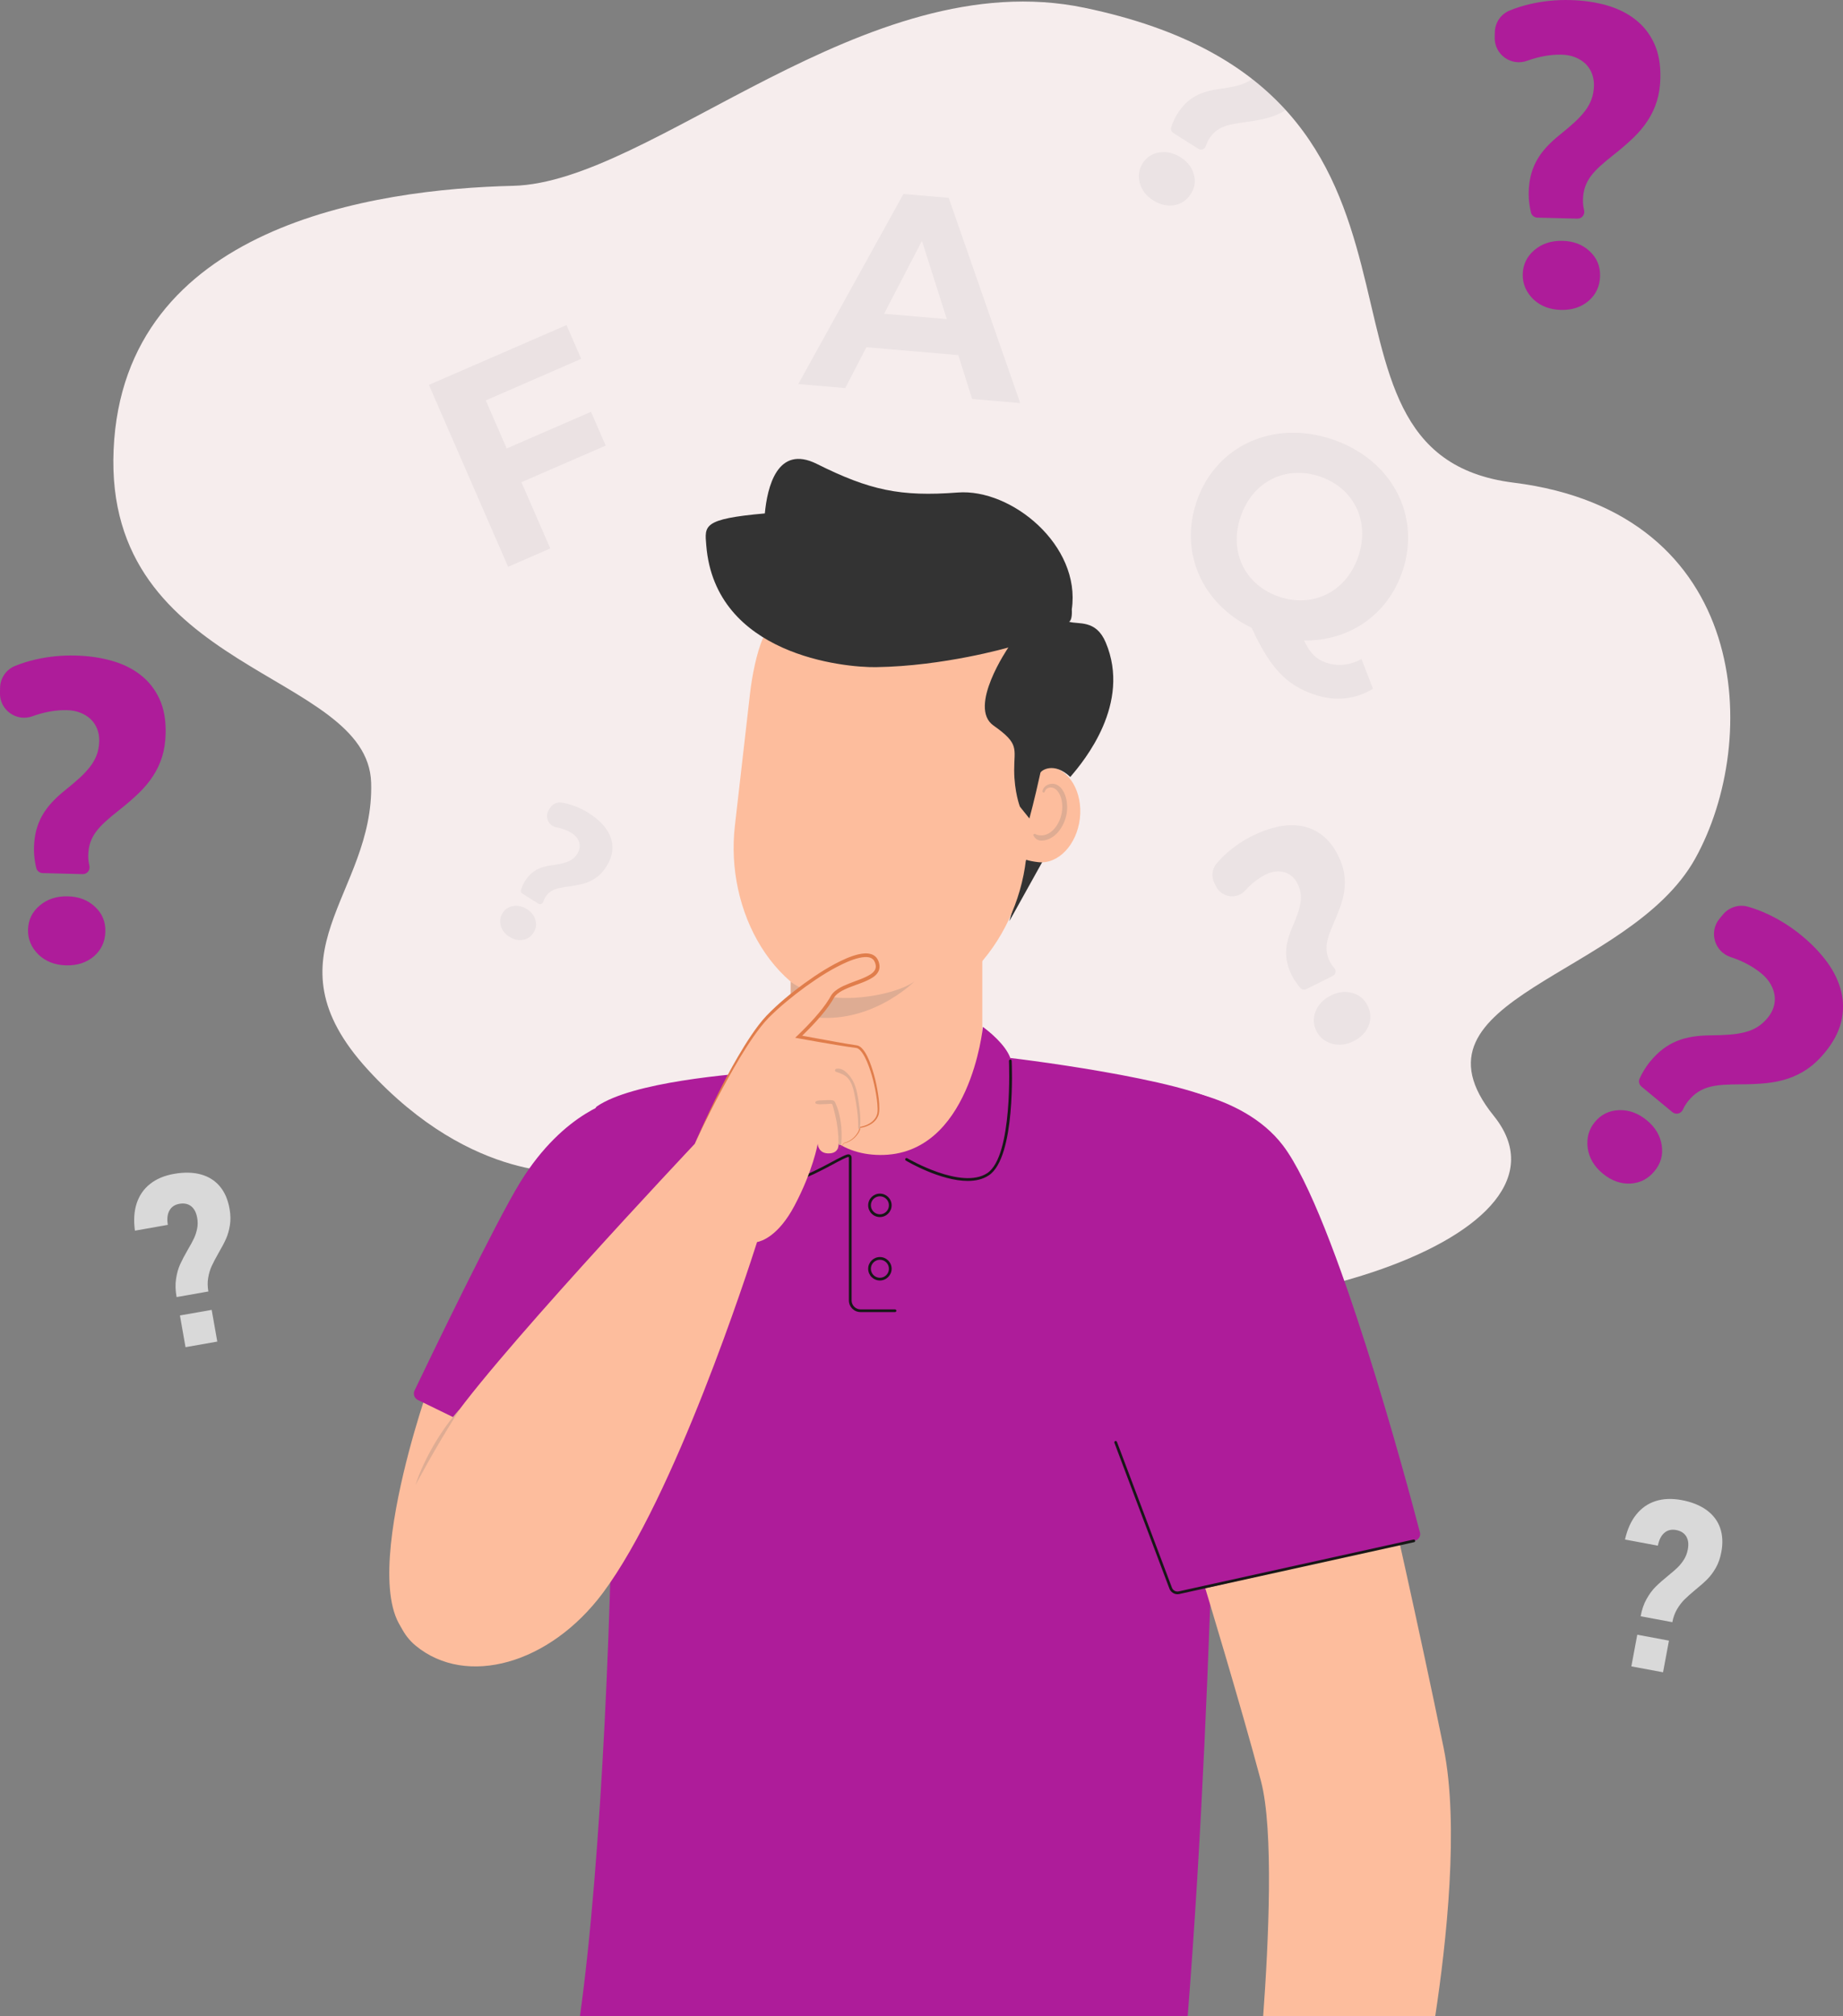 <svg width="619" height="677" viewBox="0 0 619 677" fill="none" xmlns="http://www.w3.org/2000/svg">
<rect x="0" y="0" width="619" height="677" fill="#808080" stroke="none"/>
<g clip-path="url(#clip0_1106_8968)">
<path d="M193.415 393.508C193.415 393.508 159.041 397.942 123.551 359.181C88.062 320.42 125.771 300.488 124.656 262.841C123.551 225.194 34.833 226.297 38.158 150.993C41.482 75.688 125.761 63.51 172.34 62.396C218.919 61.293 290.642 -12.696 364.191 2.6C500.041 30.838 428.51 152.106 508.359 162.067C588.207 172.038 591.532 248.446 569.353 288.31C547.173 328.174 469.544 334.826 501.709 374.69C533.863 414.554 426.301 451.098 332.037 436.703C237.774 422.297 193.415 393.508 193.415 393.508Z" fill="#F6EDED"/>
<g opacity="0.07">
<path d="M400.944 58.502C400.296 56.157 398.808 54.269 396.493 52.805C394.145 51.341 391.755 50.79 389.344 51.193C386.922 51.585 385.063 52.805 383.778 54.852C382.524 56.836 382.195 59.053 382.832 61.493C383.502 63.88 384.999 65.8 387.336 67.285C389.684 68.77 392.063 69.29 394.453 68.887C396.811 68.441 398.66 67.179 399.988 65.068C401.305 62.989 401.623 60.803 400.944 58.502ZM420.521 26.487C419.724 27.124 418.81 27.633 417.791 28.036C416.686 28.482 415.475 28.832 414.137 29.107C412.788 29.383 411.269 29.648 409.558 29.882C407.954 30.083 406.478 30.391 405.108 30.794C403.758 31.187 402.505 31.706 401.368 32.353C400.221 33.001 399.159 33.796 398.203 34.74C397.236 35.684 396.323 36.83 395.473 38.177C394.931 39.026 394.443 39.98 394.007 41.031C393.752 41.625 393.54 42.229 393.37 42.781C393.157 43.502 393.465 44.277 394.103 44.669L402.494 49.962C403.45 50.556 404.672 50.068 405.012 49.008C405.012 48.997 405.012 48.986 405.012 48.986C405.288 48.127 405.649 47.353 406.085 46.642C406.733 45.624 407.444 44.796 408.209 44.16C408.985 43.513 409.845 43.004 410.812 42.611C411.778 42.219 412.883 41.89 414.126 41.657C415.358 41.413 416.76 41.19 418.322 40.988C420.638 40.691 422.751 40.32 424.685 39.864C426.597 39.418 428.371 38.803 429.964 38.018C430.612 37.7 431.228 37.35 431.834 36.957C428.519 33.308 424.77 29.797 420.521 26.487Z" fill="#4F5562"/>
</g>
<path d="M553.026 536.924C553.95 535.28 554.959 533.911 556.043 532.829C557.126 531.747 558.528 530.506 560.238 529.117C561.587 528.035 562.66 527.101 563.457 526.327C564.243 525.552 564.955 524.661 565.581 523.675C566.208 522.678 566.644 521.553 566.877 520.28L566.888 520.238C567.217 518.477 567.037 517.034 566.346 515.899C565.656 514.764 564.53 514.053 562.947 513.756C561.396 513.47 560.079 513.778 559.017 514.69C557.944 515.602 557.222 517.024 556.829 518.965L556.818 519.007L545.781 516.949L545.792 516.907C546.557 513.512 547.81 510.733 549.563 508.559C551.305 506.384 553.472 504.878 556.053 504.04C558.634 503.212 561.545 503.096 564.785 503.7C568.152 504.326 570.935 505.44 573.134 507.02C575.333 508.612 576.852 510.595 577.712 512.993C578.562 515.39 578.711 518.106 578.137 521.161L578.126 521.203C577.755 523.197 577.139 524.937 576.289 526.443C575.428 527.939 574.483 529.223 573.442 530.262C572.401 531.312 571.063 532.5 569.416 533.826C567.865 535.121 566.633 536.213 565.73 537.115C564.827 538.016 563.999 539.098 563.255 540.361C562.512 541.634 561.98 543.076 561.683 544.699L551.039 542.716C551.432 540.509 552.102 538.568 553.026 536.924ZM549.903 548.911L560.546 550.894L558.56 561.523L547.916 559.54L549.903 548.911Z" fill="#D9D9D9"/>
<path d="M59.135 429.393C59.422 427.526 59.878 425.892 60.516 424.502C61.153 423.113 62.024 421.458 63.129 419.549C64.01 418.053 64.69 416.812 65.158 415.804C65.625 414.796 65.976 413.725 66.209 412.569C66.443 411.412 66.454 410.203 66.231 408.941L66.22 408.898C65.912 407.137 65.232 405.843 64.191 405.027C63.15 404.21 61.833 403.945 60.261 404.22C58.699 404.496 57.584 405.249 56.904 406.48C56.224 407.71 56.044 409.301 56.362 411.243L56.373 411.285L45.326 413.237L45.315 413.195C44.837 409.758 45.039 406.703 45.91 404.051C46.781 401.399 48.279 399.235 50.403 397.548C52.528 395.861 55.205 394.737 58.455 394.164C61.822 393.57 64.818 393.634 67.431 394.344C70.044 395.055 72.168 396.392 73.815 398.333C75.451 400.274 76.545 402.778 77.087 405.833L77.097 405.875C77.448 407.869 77.49 409.715 77.214 411.423C76.938 413.131 76.502 414.658 75.897 416.006C75.291 417.353 74.452 418.933 73.39 420.758C72.392 422.508 71.627 423.972 71.096 425.128C70.564 426.295 70.171 427.6 69.927 429.043C69.672 430.485 69.694 432.034 69.98 433.657L59.315 435.535C58.901 433.307 58.848 431.26 59.135 429.393ZM60.431 441.708L71.096 439.831L72.976 450.481L62.311 452.359L60.431 441.708Z" fill="#D9D9D9"/>
<path opacity="0.07" d="M163.15 134.444L170.182 150.589L198.491 138.284L203.43 149.624L175.121 161.918L184.82 184.163L170.66 190.316L144.051 129.236L190.269 109.155L195.208 120.495L163.15 134.444Z" fill="#4F5562"/>
<g opacity="0.07">
<path d="M321.849 119.232L290.991 116.59L283.885 130.306L268.121 128.959L303.441 65.132L318.631 66.437L342.648 135.345L326.513 133.966L321.849 119.232ZM318.004 107.16L309.655 80.853L296.929 105.357L318.004 107.16Z" fill="#4F5562"/>
</g>
<g opacity="0.07">
<path d="M461.13 231.262C455.267 234.9 448.394 235.579 441.447 233.224C432.067 230.042 426.639 224.388 420.393 210.81C403.801 202.769 396.068 185.574 401.889 168.453C408.263 149.709 427.595 140.798 447.544 147.556C467.398 154.292 477.414 173.067 471.009 191.896C465.985 206.673 452.887 215.297 437.973 215.064C439.939 219.349 442.244 221.439 445.399 222.51C449.276 223.826 453.227 223.454 457.274 221.312L461.13 231.262ZM429.582 200.361C440.863 204.18 452.133 198.866 456.202 186.879C460.281 174.892 454.587 163.817 443.306 159.999C432.025 156.169 420.755 161.494 416.686 173.481C412.607 185.457 418.301 196.542 429.582 200.361Z" fill="#4F5562"/>
</g>
<path d="M516.369 73.077C515.36 73.056 514.468 72.377 514.213 71.391C514.011 70.606 513.851 69.778 513.724 68.898C513.501 67.37 513.405 65.928 513.437 64.57C513.49 62.416 513.745 60.454 514.213 58.682C514.68 56.911 515.349 55.256 516.231 53.708C517.113 52.159 518.207 50.684 519.503 49.284C520.809 47.884 522.318 46.505 524.038 45.136C525.855 43.683 527.448 42.325 528.818 41.074C530.189 39.822 531.357 38.56 532.324 37.297C533.29 36.035 534.023 34.709 534.533 33.34C535.033 31.972 535.309 30.445 535.351 28.758C535.383 27.305 535.16 25.957 534.671 24.695C534.183 23.444 533.471 22.361 532.536 21.439C531.602 20.526 530.444 19.794 529.073 19.243C527.703 18.691 526.173 18.394 524.484 18.362C520.82 18.277 517.006 18.946 513.023 20.367L512.906 20.41C507.531 22.351 501.88 18.288 502.018 12.581L502.061 10.788C502.135 7.595 504.089 4.721 507.053 3.522C509.305 2.61 511.663 1.867 514.117 1.316C518.408 0.34 522.838 -0.095 527.384 0.021C531.75 0.128 535.787 0.711 539.526 1.761C543.254 2.811 546.494 4.402 549.235 6.535C551.975 8.667 554.089 11.351 555.587 14.597C557.085 17.843 557.775 21.714 557.658 26.212C557.595 29.076 557.202 31.654 556.49 33.956C555.778 36.258 554.758 38.422 553.441 40.448C552.124 42.484 550.509 44.415 548.587 46.271C546.664 48.117 544.455 50.027 541.969 51.978C540.291 53.294 538.814 54.524 537.55 55.67C536.275 56.816 535.213 57.951 534.363 59.075C533.514 60.2 532.866 61.409 532.409 62.682C531.952 63.965 531.708 65.418 531.665 67.063C531.633 68.187 531.761 69.343 532.037 70.521C532.037 70.531 532.048 70.542 532.048 70.553C532.398 72.038 531.315 73.459 529.785 73.417L516.369 73.077ZM524.24 104.063C520.49 103.967 517.399 102.769 514.967 100.467C512.534 98.059 511.366 95.269 511.44 92.087C511.515 88.809 512.832 86.093 515.37 83.95C517.909 81.808 521.053 80.779 524.814 80.874C528.521 80.959 531.57 82.136 533.949 84.396C536.339 86.613 537.486 89.382 537.412 92.702C537.327 96.075 536.063 98.833 533.62 100.976C531.124 103.129 528.001 104.158 524.24 104.063Z" fill="#AE1C9A"/>
<g opacity="0.07">
<path d="M175.432 300.053C175.028 299.798 174.826 299.299 174.964 298.843C175.071 298.472 175.209 298.101 175.368 297.708C175.644 297.029 175.963 296.425 176.303 295.884C176.845 295.025 177.429 294.282 178.056 293.677C178.672 293.073 179.351 292.564 180.084 292.139C180.817 291.726 181.625 291.386 182.496 291.131C183.367 290.877 184.312 290.686 185.353 290.548C186.447 290.4 187.424 290.23 188.285 290.049C189.145 289.869 189.931 289.636 190.632 289.36C191.334 289.084 191.95 288.724 192.491 288.289C193.033 287.854 193.511 287.302 193.936 286.623C194.308 286.04 194.542 285.435 194.648 284.809C194.754 284.183 194.733 283.568 194.573 282.963C194.414 282.359 194.117 281.786 193.702 281.234C193.277 280.683 192.725 280.184 192.056 279.76C190.59 278.837 188.869 278.179 186.904 277.797L186.84 277.787C184.185 277.267 182.878 274.254 184.323 271.963L184.78 271.242C185.587 269.958 187.085 269.269 188.582 269.492C189.719 269.661 190.856 269.937 191.992 270.308C193.979 270.955 195.88 271.847 197.707 273.003C199.46 274.106 200.957 275.326 202.222 276.652C203.486 277.988 204.41 279.42 205.005 280.948C205.599 282.476 205.812 284.088 205.621 285.764C205.44 287.451 204.782 289.19 203.634 290.994C202.912 292.139 202.126 293.094 201.276 293.858C200.426 294.621 199.481 295.258 198.461 295.756C197.431 296.266 196.305 296.658 195.073 296.945C193.84 297.231 192.481 297.475 190.994 297.666C189.995 297.793 189.092 297.942 188.296 298.09C187.499 298.249 186.798 298.451 186.171 298.705C185.555 298.96 184.992 299.289 184.503 299.703C184.004 300.116 183.547 300.647 183.133 301.304C182.846 301.76 182.623 302.259 182.443 302.8C182.443 302.811 182.443 302.811 182.443 302.821C182.22 303.511 181.433 303.818 180.828 303.437L175.432 300.053ZM171.098 314.564C169.589 313.62 168.633 312.379 168.198 310.851C167.794 309.281 167.996 307.86 168.803 306.587C169.632 305.272 170.822 304.487 172.383 304.232C173.934 303.978 175.464 304.328 176.972 305.272C178.459 306.205 179.415 307.425 179.829 308.921C180.265 310.406 180.053 311.806 179.213 313.143C178.364 314.49 177.174 315.307 175.655 315.582C174.125 315.848 172.596 315.508 171.098 314.564Z" fill="#4F5562"/>
</g>
<g opacity="0.07">
<path d="M438.771 332.119C438.102 332.459 437.284 332.321 436.785 331.769C436.381 331.334 435.988 330.846 435.606 330.316C434.926 329.393 434.373 328.491 433.917 327.59C433.205 326.168 432.695 324.8 432.376 323.485C432.068 322.169 431.93 320.854 431.962 319.538C431.994 318.223 432.196 316.886 432.568 315.529C432.929 314.171 433.439 312.739 434.087 311.254C434.766 309.673 435.329 308.241 435.786 306.947C436.243 305.653 436.562 304.433 436.764 303.266C436.955 302.11 436.976 300.996 436.827 299.925C436.679 298.853 436.328 297.771 435.765 296.657C435.287 295.703 434.671 294.897 433.917 294.249C433.163 293.602 432.323 293.136 431.399 292.87C430.464 292.595 429.466 292.52 428.382 292.637C427.299 292.754 426.194 293.093 425.089 293.645C422.678 294.854 420.416 296.615 418.323 298.917L418.259 298.991C415.434 302.12 410.335 301.42 408.444 297.655L407.849 296.466C406.787 294.356 407.063 291.81 408.582 289.996C409.729 288.617 411.015 287.323 412.417 286.113C414.881 283.992 417.611 282.178 420.617 280.682C423.496 279.239 426.332 278.221 429.126 277.616C431.92 277.012 434.586 276.927 437.103 277.362C439.632 277.797 441.937 278.815 444.04 280.417C446.143 282.019 447.938 284.299 449.425 287.269C450.371 289.158 451.008 290.972 451.348 292.722C451.677 294.472 451.773 296.233 451.614 298.015C451.465 299.797 451.083 301.622 450.466 303.489C449.861 305.356 449.075 307.361 448.14 309.503C447.503 310.946 446.972 312.251 446.536 313.439C446.101 314.627 445.803 315.73 445.644 316.759C445.485 317.788 445.474 318.796 445.623 319.782C445.771 320.769 446.111 321.808 446.653 322.89C447.025 323.633 447.503 324.344 448.098 325.012C448.108 325.023 448.108 325.023 448.119 325.033C448.862 325.882 448.65 327.176 447.641 327.685L438.771 332.119ZM454.652 349.59C452.177 350.831 449.744 351.118 447.354 350.46C444.932 349.739 443.201 348.317 442.149 346.217C441.066 344.053 440.981 341.836 441.883 339.555C442.797 337.285 444.486 335.524 446.972 334.283C449.415 333.063 451.815 332.766 454.152 333.413C456.479 334.029 458.189 335.439 459.294 337.635C460.409 339.863 460.547 342.101 459.697 344.339C458.816 346.599 457.137 348.349 454.652 349.59Z" fill="#4F5562"/>
</g>
<path d="M14.342 293.168C13.332 293.146 12.44 292.467 12.185 291.481C11.983 290.696 11.824 289.869 11.697 288.988C11.474 287.461 11.378 286.018 11.41 284.66C11.463 282.507 11.718 280.544 12.185 278.773C12.653 277.001 13.322 275.347 14.204 273.798C15.085 272.249 16.179 270.775 17.475 269.374C18.771 267.974 20.29 266.595 22.011 265.227C23.828 263.773 25.421 262.416 26.791 261.164C28.161 259.912 29.33 258.65 30.297 257.388C31.263 256.125 31.996 254.799 32.506 253.431C33.005 252.062 33.281 250.535 33.324 248.848C33.356 247.395 33.133 246.048 32.644 244.785C32.155 243.534 31.444 242.452 30.509 241.539C29.574 240.627 28.416 239.895 27.046 239.344C25.676 238.792 24.146 238.495 22.457 238.463C18.792 238.378 14.979 239.047 10.996 240.468L10.879 240.511C5.504 242.452 -0.147 238.389 -0.009 232.682L0.033 230.889C0.108 227.696 2.062 224.822 5.026 223.623C7.278 222.711 9.636 221.968 12.09 221.416C16.381 220.441 20.811 220.016 25.357 220.122C29.723 220.228 33.759 220.812 37.498 221.862C41.238 222.912 44.467 224.503 47.207 226.636C49.948 228.768 52.062 231.451 53.56 234.697C55.057 237.943 55.748 241.815 55.631 246.313C55.567 249.177 55.174 251.755 54.462 254.057C53.751 256.359 52.731 258.523 51.414 260.549C50.097 262.585 48.482 264.516 46.559 266.372C44.637 268.218 42.427 270.127 39.942 272.079C38.263 273.395 36.787 274.625 35.523 275.771C34.248 276.916 33.186 278.041 32.336 279.176C31.486 280.3 30.838 281.51 30.381 282.783C29.925 284.066 29.68 285.519 29.638 287.164C29.606 288.288 29.733 289.444 30.01 290.622C30.01 290.632 30.02 290.643 30.02 290.654C30.371 292.139 29.287 293.56 27.758 293.518L14.342 293.168ZM22.213 324.153C18.463 324.057 15.372 322.859 12.94 320.557C10.507 318.149 9.338 315.359 9.413 312.177C9.487 308.899 10.804 306.183 13.343 304.051C15.882 301.908 19.026 300.879 22.787 300.975C26.494 301.06 29.542 302.237 31.922 304.497C34.312 306.714 35.459 309.482 35.385 312.803C35.3 316.176 34.036 318.934 31.592 321.077C29.086 323.219 25.963 324.238 22.213 324.153Z" fill="#AE1C9A"/>
<path d="M551.315 364.856C550.54 364.209 550.253 363.127 550.667 362.204C550.997 361.472 551.379 360.708 551.825 359.944C552.601 358.608 553.419 357.409 554.29 356.37C555.671 354.704 557.083 353.325 558.549 352.222C560.015 351.119 561.566 350.228 563.223 349.559C564.88 348.891 566.643 348.403 568.534 348.106C570.425 347.809 572.465 347.661 574.663 347.65C576.99 347.629 579.082 347.555 580.941 347.406C582.79 347.258 584.489 346.992 586.04 346.6C587.591 346.207 588.982 345.624 590.225 344.86C591.468 344.096 592.626 343.057 593.709 341.763C594.634 340.638 595.292 339.44 595.696 338.156C596.089 336.872 596.206 335.578 596.025 334.284C595.855 332.99 595.398 331.696 594.665 330.423C593.922 329.139 592.913 327.962 591.606 326.891C588.781 324.557 585.371 322.732 581.355 321.396L581.239 321.353C575.811 319.561 573.888 312.878 577.531 308.475L578.679 307.086C580.718 304.625 584.032 303.575 587.102 304.455C589.439 305.123 591.744 306.004 594.017 307.086C597.99 308.974 601.74 311.361 605.245 314.267C608.613 317.047 611.428 319.995 613.711 323.125C615.995 326.254 617.546 329.5 618.385 332.873C619.224 336.236 619.214 339.652 618.385 343.131C617.546 346.6 615.698 350.069 612.819 353.537C610.992 355.744 609.091 357.526 607.104 358.894C605.118 360.263 602.983 361.334 600.688 362.119C598.394 362.904 595.919 363.424 593.263 363.7C590.608 363.965 587.697 364.103 584.532 364.103C582.397 364.103 580.474 364.156 578.774 364.272C577.064 364.389 575.534 364.622 574.164 364.983C572.794 365.344 571.54 365.885 570.393 366.617C569.246 367.338 568.141 368.335 567.1 369.598C566.378 370.467 565.762 371.443 565.252 372.547C565.252 372.557 565.241 372.568 565.241 372.578C564.604 373.957 562.862 374.403 561.693 373.438L551.315 364.856ZM538.303 394.059C535.414 391.672 533.725 388.819 533.247 385.499C532.822 382.115 533.629 379.187 535.669 376.737C537.761 374.212 540.47 372.886 543.795 372.769C547.119 372.653 550.221 373.798 553.121 376.185C555.979 378.54 557.646 381.351 558.114 384.597C558.613 387.811 557.806 390.696 555.681 393.264C553.525 395.862 550.827 397.252 547.576 397.422C544.283 397.57 541.192 396.446 538.303 394.059Z" fill="#AE1C9A"/>
<path d="M339.023 309.294L352.716 284.673L344.6 288.555L339.023 309.294Z" fill="#333333"/>
<path d="M329.919 266.204C329.919 269.132 329.919 382.073 329.919 382.073C329.919 382.073 317.279 397.285 298.413 397.285C279.537 397.285 265.59 382.073 265.59 382.073V309.166L329.919 266.204Z" fill="#FDBD9D"/>
<path d="M289.184 339.928C318.905 343.322 341.382 316.697 344.601 288.554L349.71 243.917C352.929 215.774 333.649 190.454 306.647 187.367C285.02 184.895 265.071 194.644 256.297 214.194C254.119 219.052 252.558 227.146 251.92 232.747L246.811 277.384C243.582 305.537 259.462 336.544 289.184 339.928Z" fill="#FDBD9D"/>
<path d="M362.69 274.818C361.67 283.686 355.414 290.263 348.711 289.499C336.251 288.077 337.388 280.917 338.407 272.049C339.427 263.181 345.684 256.604 352.386 257.368C359.089 258.132 363.71 265.95 362.69 274.818Z" fill="#FDBD9D"/>
<path d="M307.102 329.554C307.102 329.554 291.455 345.402 270.062 341.053C268.808 340.798 267.183 340.342 265.59 339.769V329.692C268.129 331.548 272.749 333.977 279.526 334.836C289.023 336.056 302.354 333.16 307.102 329.554Z" fill="#DEAC93"/>
<path d="M358.324 269.472C358.048 267.276 357.124 264.635 355.021 263.553C353.204 262.619 350.453 263.532 350.134 265.696C350.071 266.12 350.761 266.311 350.878 265.887C351.154 264.847 352.163 264.306 353.204 264.433C354.298 264.561 355.18 265.452 355.701 266.364C356.816 268.326 356.986 270.83 356.593 273.004C356.189 275.221 355.095 277.449 353.417 278.977C352.641 279.687 351.664 280.239 350.623 280.44C349.731 280.61 348.52 280.536 347.744 280.059C347.426 279.857 346.884 280.165 347.107 280.568C347.585 281.438 348.297 282.106 349.306 282.233C350.368 282.371 351.515 282.085 352.471 281.639C354.649 280.631 356.221 278.637 357.209 276.516C358.229 274.341 358.622 271.859 358.324 269.472Z" fill="#DEAC93"/>
<path d="M371.391 215.764C368.077 207.872 362.171 209.782 359.048 208.763C359.759 208.477 360.12 206.917 359.982 204.594C363.084 183.145 339.736 163.988 321.667 165.377C302.441 166.852 292.094 164.635 274.355 155.777C260.981 149.105 257.688 163.807 256.881 172.4C235.891 174.256 236.688 176.537 237.208 183.092C240.161 220.008 283.512 224.166 294.187 224.017C316.962 223.71 338.674 217.419 338.674 217.419C338.674 217.419 324.907 237.457 333.702 243.642C342.498 249.815 340.607 251.269 340.628 258.609C340.65 265.939 342.551 270.861 342.551 270.861L345.738 274.829C345.738 274.829 347.374 268.931 349.434 259.511C349.604 258.747 353.928 255.628 359.472 260.89C364.21 255.395 379.995 236.248 371.391 215.764Z" fill="#333333"/>
<path d="M143.455 467.106C143.455 467.106 112.639 554.822 146.992 551.64C181.345 548.458 189.493 470.289 189.493 470.289L143.455 467.106Z" fill="#FDBD9D"/>
<path d="M207.147 369.301C207.147 369.301 189.673 372.77 174.738 396.956C166.41 410.438 144.273 456.381 139.238 466.893C138.664 468.092 139.164 469.513 140.364 470.097L210.1 504.052C210.1 504.052 230.442 478.519 236.029 464.04C245.908 438.454 262.394 408.794 252.239 390.188C236.316 361.07 207.147 369.301 207.147 369.301Z" fill="#AE1C9A"/>
<path d="M194.781 677.002H398.902C408.632 553.994 408.037 431.538 413.263 374.15C414.049 365.505 355.934 357.209 339.331 355.257C337.674 350.643 331.864 346.092 330.121 344.819C330.121 344.851 325.872 388.078 295.546 387.823C266.398 387.579 265.654 350.038 265.654 350.038C265.654 350.038 260.492 353.772 258.431 359.734C245.758 360.572 212.319 363.319 200.432 371.54C196.502 374.256 206.052 428.685 205.977 469.79C205.86 535.696 202.058 624.992 194.781 677.002Z" fill="#AE1C9A"/>
<path d="M424.258 677.002H482.044C485.773 652.424 490.16 612.825 484.87 586.931C476.733 547.067 465.643 498.335 465.643 498.335L404.277 531.559C404.277 531.559 416.844 572.897 423.504 598.006C427.88 614.48 426.043 652.551 424.258 677.002Z" fill="#FDBD9D"/>
<path d="M388.027 364.709C388.027 364.709 416.856 366.183 430.91 384.641C448.469 407.713 472.9 499.226 476.915 514.597C477.234 515.806 476.48 517.015 475.269 517.291L396.164 535.239C396.164 535.239 370.659 447.534 369.544 442.22C362.894 410.481 368.885 361.579 388.027 364.709Z" fill="#AE1C9A"/>
<path d="M325.033 396.532C315.877 396.532 304.84 390.061 304.245 389.701C304.033 389.573 303.959 389.298 304.086 389.075C304.213 388.863 304.49 388.789 304.713 388.916C304.893 389.022 322.994 399.64 331.609 393.901C340.255 388.141 338.885 356.583 338.874 356.265C338.864 356.01 339.055 355.798 339.31 355.788C339.575 355.766 339.777 355.968 339.788 356.223C339.852 357.538 341.19 388.619 332.119 394.655C330.1 396.012 327.646 396.532 325.033 396.532Z" fill="#171717"/>
<path d="M300.594 440.575H289.026C286.869 440.575 285.106 438.825 285.106 436.661V388.809C285.106 388.587 285.053 388.523 285.053 388.523C284.851 388.396 283.821 388.884 283.375 389.096L283.13 389.213C282.174 389.669 281.016 390.284 279.667 391.016C272.423 394.898 261.482 400.754 256.819 394.548C250.042 385.521 257.19 361.834 257.498 360.837C257.573 360.593 257.828 360.465 258.072 360.54C258.316 360.614 258.444 360.868 258.369 361.112C258.295 361.356 251.051 385.351 257.552 394.018C261.747 399.598 272.274 393.965 279.243 390.231C280.602 389.499 281.771 388.873 282.748 388.417L282.992 388.3C283.98 387.823 284.915 387.367 285.552 387.77C285.871 387.971 286.03 388.321 286.03 388.82V436.672C286.03 438.327 287.379 439.674 289.036 439.674H300.604C300.859 439.674 301.061 439.875 301.061 440.13C301.05 440.374 300.849 440.575 300.594 440.575Z" fill="#171717"/>
<path d="M295.527 408.667C293.349 408.667 291.586 406.906 291.586 404.731C291.586 402.557 293.349 400.796 295.527 400.796C297.704 400.796 299.468 402.557 299.468 404.731C299.457 406.895 297.694 408.667 295.527 408.667ZM295.527 401.698C293.859 401.698 292.499 403.055 292.499 404.721C292.499 406.386 293.859 407.744 295.527 407.744C297.195 407.744 298.554 406.386 298.554 404.721C298.554 403.055 297.195 401.698 295.527 401.698Z" fill="#171717"/>
<path d="M295.527 429.968C293.349 429.968 291.586 428.207 291.586 426.032C291.586 423.858 293.349 422.097 295.527 422.097C297.704 422.097 299.468 423.858 299.468 426.032C299.457 428.196 297.694 429.968 295.527 429.968ZM295.527 423.009C293.859 423.009 292.499 424.367 292.499 426.032C292.499 427.698 293.859 429.055 295.527 429.055C297.195 429.055 298.554 427.698 298.554 426.032C298.554 424.367 297.195 423.009 295.527 423.009Z" fill="#171717"/>
<path d="M287.674 351.418C283.234 350.866 268.267 348.098 268.267 348.098C268.267 348.098 276.584 340.343 279.516 334.838C282.448 329.322 297.659 329.831 294.334 322.628C291.009 315.426 268.83 330.383 258.292 340.905C247.755 351.428 233.34 384.09 233.34 384.09C233.34 384.09 161.076 460.689 149.243 480.621C137.409 500.553 122.623 538.571 139.629 552.605C156.636 566.629 184.647 558.79 202.472 534.89C226.659 502.452 251.165 426.807 254.267 417.069C255.786 416.783 261.415 415.054 266.79 404.945C273.079 393.128 274.64 384.09 274.64 384.09C274.64 384.09 274.768 387.548 278.698 387.283C282.033 387.06 281.64 384.016 281.64 384.016C281.64 384.016 285.794 383.994 287.451 382.064C289.119 380.123 288.779 378.553 288.779 378.553C288.779 378.553 293.771 378.001 294.876 374.118C295.991 370.247 292.104 351.98 287.674 351.418Z" fill="#FDBD9D"/>
<path d="M154.427 473.13C151.846 477.352 149.243 481.489 146.779 485.732C145.536 487.843 144.336 489.975 143.136 492.118L139.566 498.578C141.096 493.879 143.274 489.402 145.749 485.127C148.266 480.874 151.092 476.79 154.427 473.13Z" fill="#DEAC93"/>
<path d="M395.471 535.313C394.302 535.313 393.208 534.591 392.772 533.456L374.289 484.469C374.204 484.236 374.321 483.971 374.555 483.886C374.789 483.801 375.054 483.918 375.139 484.151L393.622 533.138C393.962 534.04 394.939 534.57 395.885 534.358L474.756 516.951C475.011 516.897 475.245 517.057 475.298 517.301C475.351 517.545 475.192 517.789 474.947 517.842L396.076 535.249C395.885 535.291 395.672 535.313 395.471 535.313Z" fill="#171717"/>
<path d="M280.739 386.581C281.217 386.136 281.705 385.69 282.162 385.234C282.619 384.778 283.108 384.311 283.458 383.791L283.469 383.77H283.49C284.754 383.462 285.944 382.784 286.857 381.871C287.314 381.415 287.718 380.895 288.058 380.344C288.376 379.813 288.674 379.145 288.61 378.604L288.589 378.434L288.737 378.413C290.819 378.063 292.976 377.098 294.081 375.294C294.346 374.849 294.548 374.35 294.654 373.862C294.75 373.364 294.771 372.823 294.76 372.282C294.75 371.21 294.633 370.128 294.495 369.057C293.889 364.772 292.859 360.497 291.202 356.519C290.777 355.532 290.299 354.567 289.715 353.697C289.141 352.848 288.387 351.989 287.569 351.883C285.381 351.607 283.224 351.257 281.068 350.907C276.745 350.207 272.443 349.433 268.141 348.658L267.068 348.467L267.864 347.704C269.83 345.826 271.742 343.864 273.558 341.827C275.364 339.79 277.106 337.679 278.497 335.388L278.997 334.518C279.177 334.168 279.411 333.86 279.655 333.574C280.155 333.001 280.739 332.534 281.344 332.131C282.555 331.336 283.862 330.784 285.147 330.264C287.707 329.225 290.416 328.482 292.551 327.05C293.603 326.329 294.304 325.353 294.134 324.207C294.07 323.666 293.836 322.998 293.549 322.552C293.252 322.086 292.806 321.768 292.264 321.577C291.159 321.205 289.8 321.364 288.536 321.651C287.25 321.948 285.976 322.393 284.733 322.924C279.762 325.056 275.13 328.047 270.69 331.219C266.282 334.433 262.011 337.902 258.166 341.742C256.286 343.683 254.64 345.868 253.067 348.096C251.506 350.334 250.029 352.647 248.617 354.981C243.008 364.39 237.952 374.149 233.32 384.099C235.498 379.06 237.814 374.085 240.225 369.153C242.636 364.22 245.186 359.351 247.969 354.599C249.36 352.222 250.805 349.889 252.356 347.597C253.907 345.317 255.542 343.079 257.454 341.052C261.3 337.053 265.581 333.563 270.031 330.296C274.503 327.071 279.145 324.038 284.265 321.81C285.551 321.269 286.879 320.792 288.259 320.463C289.64 320.166 291.127 319.922 292.668 320.41C293.422 320.654 294.155 321.173 294.601 321.874C295.047 322.584 295.27 323.253 295.387 324.069C295.493 324.865 295.323 325.745 294.898 326.446C294.474 327.146 293.889 327.665 293.284 328.1C290.819 329.723 288.121 330.402 285.604 331.421C284.34 331.919 283.108 332.45 282.013 333.16C281.472 333.51 280.972 333.913 280.569 334.38C280.367 334.614 280.186 334.858 280.048 335.112L279.517 336.024C278.041 338.422 276.256 340.554 274.418 342.612C272.57 344.67 270.647 346.632 268.629 348.531L268.353 347.576L281.249 349.931C283.394 350.313 285.551 350.695 287.696 350.992C288.387 351.087 288.939 351.48 289.364 351.883C289.789 352.297 290.15 352.763 290.458 353.23C291.074 354.185 291.552 355.193 291.977 356.222C293.613 360.337 294.59 364.644 295.143 369.004C295.26 370.097 295.345 371.2 295.334 372.314C295.323 372.865 295.291 373.427 295.175 374C295.037 374.573 294.803 375.093 294.495 375.581C293.879 376.546 292.955 377.278 291.967 377.777C290.968 378.286 289.895 378.604 288.78 378.753L288.907 378.562C288.982 379.347 288.621 379.941 288.27 380.513C287.909 381.076 287.473 381.595 286.995 382.052C286.018 382.964 284.807 383.622 283.501 383.897L283.532 383.876C283.139 384.428 282.651 384.852 282.173 385.308C281.727 385.722 281.238 386.157 280.739 386.581Z" fill="#E07D4B"/>
<path d="M288.652 371.943C288.376 369.864 288.121 367.743 287.558 365.717C287.091 364.009 286.336 362.428 285.189 361.07C284.084 359.776 282.788 358.631 280.993 358.843C280.398 358.917 280.228 359.713 280.845 359.914C282.31 360.413 283.861 360.933 284.892 362.163C286.05 363.553 286.57 365.377 286.921 367.117C287.707 370.925 288.301 374.892 288.248 378.786C288.238 379.189 288.833 379.178 288.864 378.786C289.077 376.494 288.96 374.235 288.652 371.943Z" fill="#DEAC93"/>
<path d="M281.621 373.173C281.387 372.324 281.069 371.507 280.729 370.701C280.495 370.118 280.283 369.566 279.592 369.46C278.71 369.311 277.669 369.407 276.777 369.449C275.906 369.492 274.833 369.396 274.047 369.821C273.782 369.959 273.75 370.447 274.047 370.574C274.738 370.881 275.481 370.786 276.225 370.775C277.064 370.765 277.893 370.701 278.732 370.648C279.263 370.606 279.497 370.574 279.666 371.147C279.773 371.529 279.879 371.9 279.975 372.282C280.166 373.045 280.368 373.809 280.548 374.573C281.281 377.649 281.642 380.863 281.632 384.035C281.632 384.629 282.492 384.608 282.545 384.035C282.874 380.365 282.598 376.726 281.621 373.173Z" fill="#DEAC93"/>
</g>
<defs>
<clipPath id="clip0_1106_8968">
<rect width="619" height="677" fill="white" transform="translate(0 0.001)"/>
</clipPath>
</defs>
</svg>
